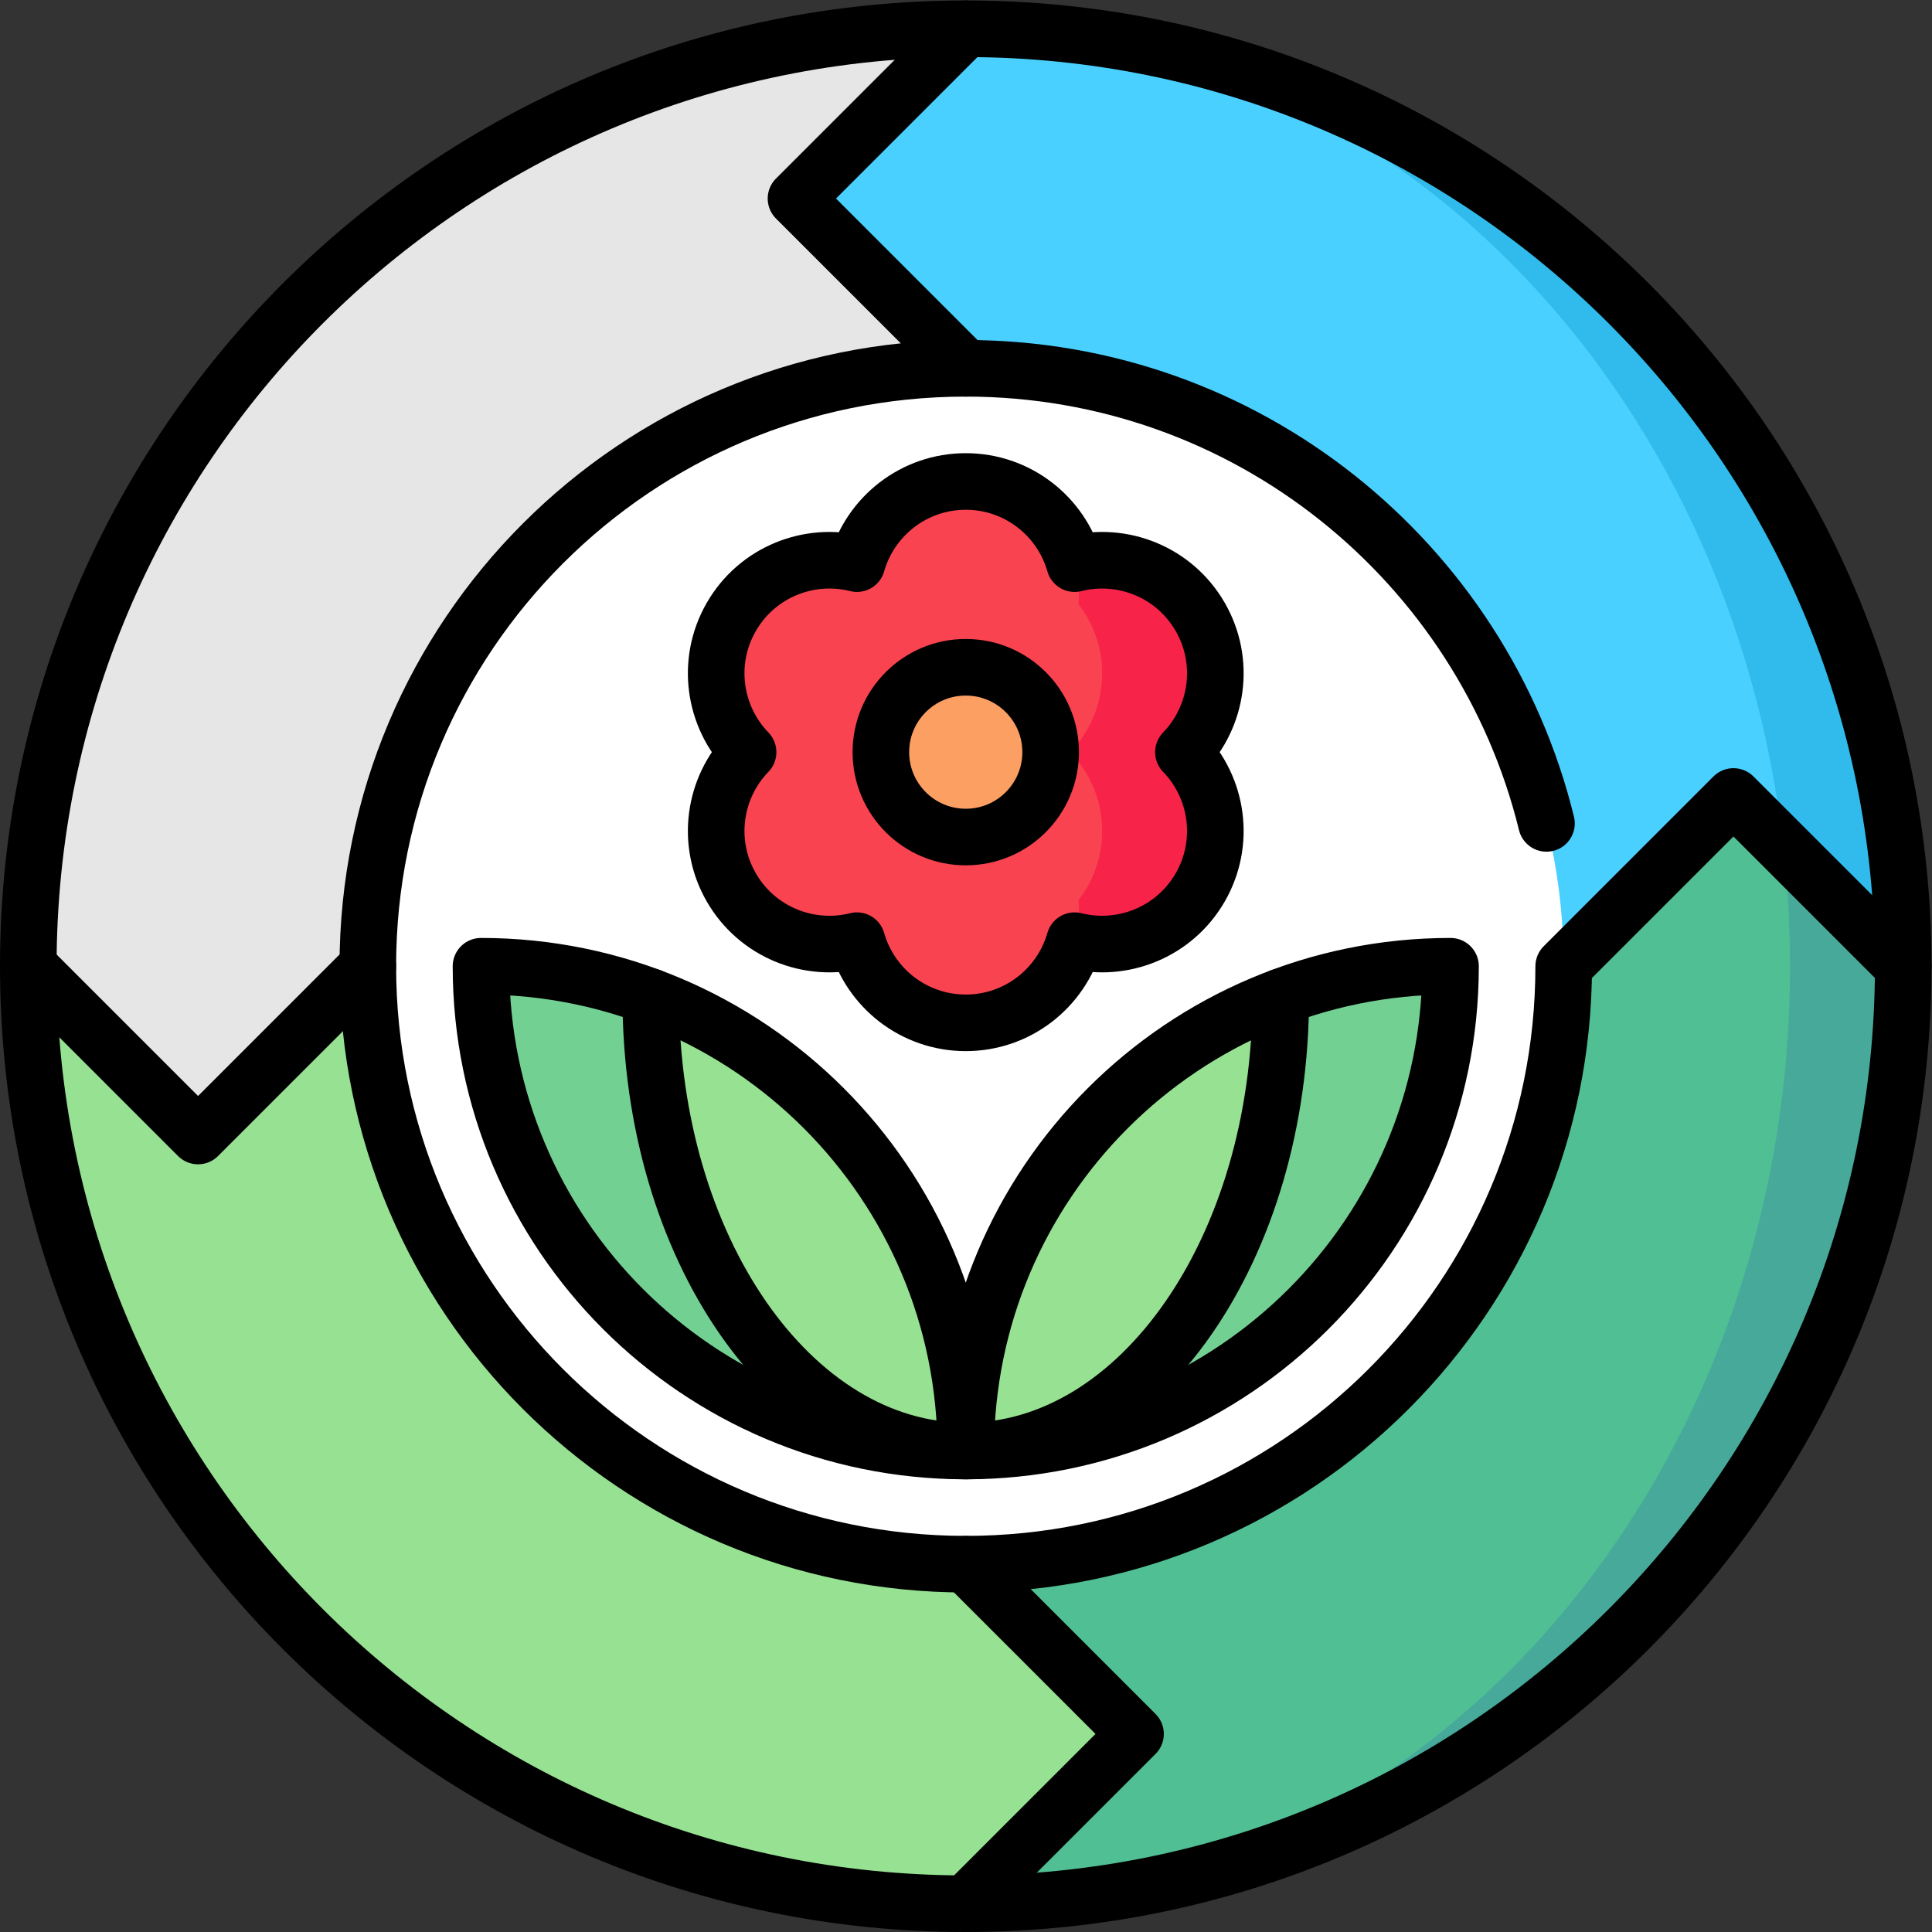 <?xml version="1.0" encoding="UTF-8"?>
<svg xmlns="http://www.w3.org/2000/svg" xmlns:xlink="http://www.w3.org/1999/xlink" version="1.1" width="512" height="512" x="0" y="0" viewBox="0 0 682.667 682.667" style="enable-background:new 0 0 512 512" xml:space="preserve">
  <rect x="0" y="0" width="682.667" height="682.667" fill="#333333" stroke="none"/>
  <g>
    <defs>
      <clipPath id="a">
        <path d="M0 512h512V0H0Z" fill="#000000" opacity="1" data-original="#000000"></path>
      </clipPath>
    </defs>
    <g clip-path="url(#a)" transform="matrix(1.333 0 0 -1.333 0 682.667)">
      <path d="M0 0c0-95.821-77.679-173.5-173.5-173.5S-347-95.821-347 0s77.679 173.5 173.5 173.5S0 95.821 0 0" style="fill-opacity:1;fill-rule:nonzero;stroke:none" transform="translate(429.5 256)" fill="#FFFFFF" data-original="#ffffff"></path>
      <path d="M0 0c-6.858 11.879-20.613 17.284-33.287 14.096l-16.142.133V-85.979l16.142.133C-20.613-89.034-6.858-83.629 0-71.75c6.858 11.879 4.662 26.494-4.437 35.875C4.662-26.494 6.858-11.879 0 0" style="fill-opacity:1;fill-rule:nonzero;stroke:none" transform="translate(318.137 348.625)" fill="#F72349" data-original="#f72349"></path>
      <path d="M0 0a29.847 29.847 0 0 1-2.253 3.324c.071.842.116 1.692.116 2.551 0 16.568-13.432 30-30 30-13.717 0-25.275-9.209-28.85-21.779C-73.662 17.284-87.416 11.879-94.274 0c-6.859-11.879-4.663-26.494 4.436-35.875-9.099-9.381-11.295-23.996-4.436-35.875 6.858-11.879 20.612-17.284 33.287-14.096 3.575-12.57 15.133-21.779 28.85-21.779 16.568 0 30 13.432 30 30 0 .859-.045 1.709-.116 2.551A29.847 29.847 0 0 1 0-71.75c6.858 11.879 4.662 26.494-4.437 35.875C4.662-26.494 6.858-11.879 0 0" style="fill-opacity:1;fill-rule:nonzero;stroke:none" transform="translate(288.137 348.625)" fill="#FA4350" data-original="#fa4350"></path>
      <path d="M0 0c-14.006 5.237-29.167 8.108-45 8.108 0-70.968 57.531-128.5 128.5-128.5z" style="fill-opacity:1;fill-rule:nonzero;stroke:none" transform="translate(172.5 247.892)" fill="#73D093" data-original="#73d093"></path>
      <path d="M0 0c0-66.49 37.384-120.392 83.5-120.392C83.5-65.256 48.772-18.238 0 0" style="fill-opacity:1;fill-rule:nonzero;stroke:none" transform="translate(172.5 247.892)" fill="#96E192" data-original="#96e192"></path>
      <path d="m0 0-83.5-120.392c70.969 0 128.5 57.532 128.5 128.5C29.167 8.108 14.006 5.237 0 0" style="fill-opacity:1;fill-rule:nonzero;stroke:none" transform="translate(339.5 247.892)" fill="#73D093" data-original="#73d093"></path>
      <path d="M0 0c-48.772-18.238-83.5-65.256-83.5-120.392C-37.384-120.392 0-66.49 0 0" style="fill-opacity:1;fill-rule:nonzero;stroke:none" transform="translate(339.5 247.892)" fill="#96E192" data-original="#96e192"></path>
      <path d="m0 0-.658-88.685c0-137.242-91.11-248.5-203.5-248.5 137.242 0 248.5 111.258 248.5 248.5z" style="fill-opacity:1;fill-rule:nonzero;stroke:none" transform="translate(460.158 344.685)" fill="#46A99A" data-original="#46a99a"></path>
      <path d="M0 0c0 31.246-5.085 61.138-14.342 88.685L-15 90-60 0c0-87.537-70.963-158.5-158.5-158.5v-90C-97.826-248.5 0-137.242 0 0" style="fill-opacity:1;fill-rule:nonzero;stroke:none" transform="translate(474.5 256)" fill="#50BF94" data-original="#50bf94"></path>
      <path d="M0 0c-87.537 0-158.5 70.963-158.5 158.5h-90C-248.5 21.258-137.243-90 0-90l45 45z" style="fill-opacity:1;fill-rule:nonzero;stroke:none" transform="translate(256 97.5)" fill="#96E192" data-original="#96e192"></path>
      <path d="M0 0c0 87.537 70.963 158.5 158.5 158.5v90C21.257 248.5-90 137.242-90 0l45-45z" style="fill-opacity:1;fill-rule:nonzero;stroke:none" transform="translate(97.5 256)" fill="#E7E6E6" data-original="#e7e6e6"></path>
      <path d="m0 0 203.5-188.5 13.23-28.229L248.5-248.5C248.5-111.258 137.243 0 0 0" style="fill-opacity:1;fill-rule:nonzero;stroke:none" transform="translate(256 504.5)" fill="#30BBEC" data-original="#30bbec"></path>
      <path d="m0 0-45-45L0-90c87.537 0 158.5-70.963 158.5-158.5l45 45 13.23-13.229C203.014-94.49 111.21 0 0 0" style="fill-opacity:1;fill-rule:nonzero;stroke:none" transform="translate(256 504.5)" fill="#4AD0FF" data-original="#4ad0ff"></path>
      <path d="M0 0c0-12.427-10.074-22.5-22.5-22.5S-45-12.427-45 0s10.074 22.5 22.5 22.5S0 12.427 0 0" style="fill-opacity:1;fill-rule:nonzero;stroke:none" transform="translate(278.5 312.75)" fill="#FC9F63" data-original="#fc9f63"></path>
      <path d="M0 0c0-70.969-57.531-128.5-128.5-128.5S-257-70.969-257 0c70.969 0 128.5-57.531 128.5-128.5C-128.5-57.531-70.969 0 0 0Z" style="stroke-linecap: round; stroke-linejoin: round; stroke-miterlimit: 10; stroke-dasharray: none; stroke-opacity: 1;" transform="translate(384.5 256)" fill="none" stroke="#000000" stroke-width="15px" stroke-linecap="round" stroke-linejoin="round" stroke-miterlimit="10" stroke-dasharray="none" stroke-opacity="" data-original="#000000"></path>
      <path d="M0 0c0-66.49-37.384-120.392-83.5-120.392S-167-66.49-167 0" style="stroke-linecap: round; stroke-linejoin: round; stroke-miterlimit: 10; stroke-dasharray: none; stroke-opacity: 1;" transform="translate(339.5 247.892)" fill="none" stroke="#000000" stroke-width="15px" stroke-linecap="round" stroke-linejoin="round" stroke-miterlimit="10" stroke-dasharray="none" stroke-opacity="" data-original="#000000"></path>
      <path d="M0 0c0-137.243-111.257-248.5-248.5-248.5S-497-137.243-497 0s111.257 248.5 248.5 248.5S0 137.243 0 0Z" style="stroke-linecap: round; stroke-linejoin: round; stroke-miterlimit: 10; stroke-dasharray: none; stroke-opacity: 1;" transform="translate(504.5 256)" fill="none" stroke="#000000" stroke-width="15px" stroke-linecap="round" stroke-linejoin="round" stroke-miterlimit="10" stroke-dasharray="none" stroke-opacity="" data-original="#000000"></path>
      <path d="m0 0 45-45L90 0" style="stroke-linecap: round; stroke-linejoin: round; stroke-miterlimit: 10; stroke-dasharray: none; stroke-opacity: 1;" transform="translate(7.5 256)" fill="none" stroke="#000000" stroke-width="15px" stroke-linecap="round" stroke-linejoin="round" stroke-miterlimit="10" stroke-dasharray="none" stroke-opacity="" data-original="#000000"></path>
      <path d="m0 0-45 45-45-45c0-87.537-70.963-158.5-158.5-158.5S-407-87.537-407 0s70.963 158.5 158.5 158.5c74.486 0 136.96-51.385 153.937-120.637" style="stroke-linecap: round; stroke-linejoin: round; stroke-miterlimit: 10; stroke-dasharray: none; stroke-opacity: 1;" transform="translate(504.5 256)" fill="none" stroke="#000000" stroke-width="15px" stroke-linecap="round" stroke-linejoin="round" stroke-miterlimit="10" stroke-dasharray="none" stroke-opacity="" data-original="#000000"></path>
      <path d="m0 0 45 45L0 90" style="stroke-linecap: round; stroke-linejoin: round; stroke-miterlimit: 10; stroke-dasharray: none; stroke-opacity: 1;" transform="translate(256 7.5)" fill="none" stroke="#000000" stroke-width="15px" stroke-linecap="round" stroke-linejoin="round" stroke-miterlimit="10" stroke-dasharray="none" stroke-opacity="" data-original="#000000"></path>
      <path d="m0 0-45-45L0-90" style="stroke-linecap: round; stroke-linejoin: round; stroke-miterlimit: 10; stroke-dasharray: none; stroke-opacity: 1;" transform="translate(256 504.5)" fill="none" stroke="#000000" stroke-width="15px" stroke-linecap="round" stroke-linejoin="round" stroke-miterlimit="10" stroke-dasharray="none" stroke-opacity="" data-original="#000000"></path>
      <path d="M0 0c0-12.427-10.074-22.5-22.5-22.5S-45-12.427-45 0s10.074 22.5 22.5 22.5S0 12.427 0 0Z" style="stroke-linecap: round; stroke-linejoin: round; stroke-miterlimit: 10; stroke-dasharray: none; stroke-opacity: 1;" transform="translate(278.5 312.75)" fill="none" stroke="#000000" stroke-width="15px" stroke-linecap="round" stroke-linejoin="round" stroke-miterlimit="10" stroke-dasharray="none" stroke-opacity="" data-original="#000000"></path>
      <path d="M0 0c-6.858 11.879-20.613 17.284-33.287 14.096-3.575 12.57-15.133 21.779-28.85 21.779-13.717 0-25.275-9.209-28.85-21.779-12.675 3.188-26.429-2.217-33.287-14.096-6.859-11.879-4.663-26.494 4.436-35.875-9.099-9.381-11.295-23.996-4.436-35.875 6.858-11.879 20.612-17.284 33.287-14.096 3.575-12.57 15.133-21.779 28.85-21.779 13.717 0 25.275 9.209 28.85 21.779C-20.613-89.034-6.858-83.629 0-71.75c6.858 11.879 4.662 26.494-4.437 35.875C4.662-26.494 6.858-11.879 0 0Z" style="stroke-linecap: round; stroke-linejoin: round; stroke-miterlimit: 10; stroke-dasharray: none; stroke-opacity: 1;" transform="translate(318.137 348.625)" fill="none" stroke="#000000" stroke-width="15px" stroke-linecap="round" stroke-linejoin="round" stroke-miterlimit="10" stroke-dasharray="none" stroke-opacity="" data-original="#000000"></path>
    </g>
  </g>
</svg>
